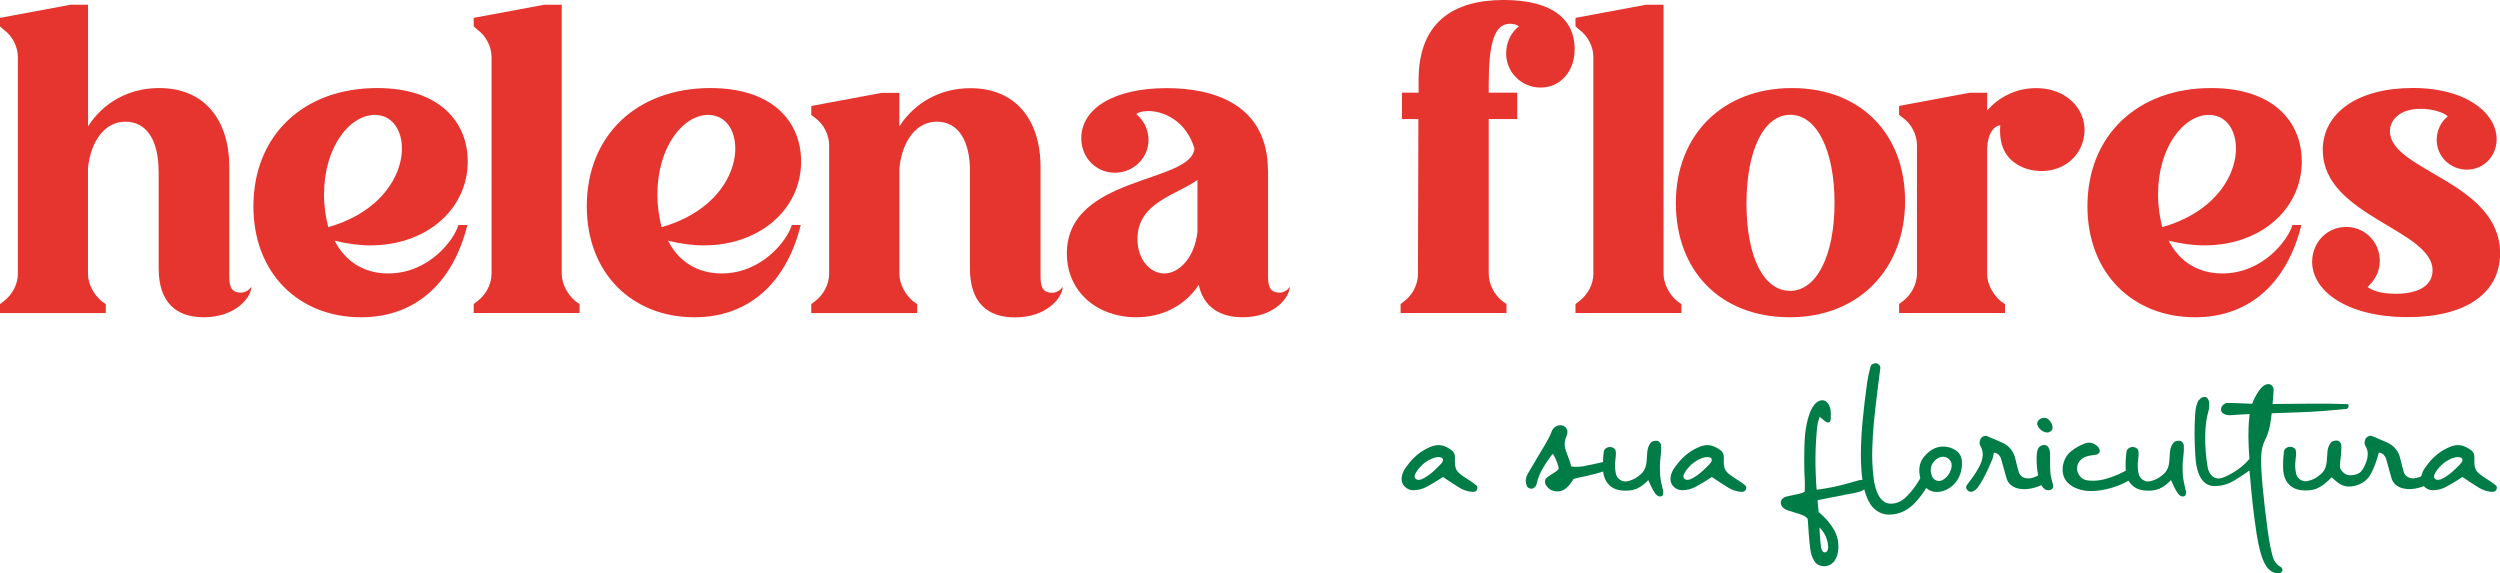 <?xml version="1.0" encoding="UTF-8"?>
<svg xmlns="http://www.w3.org/2000/svg" id="Camada_2" data-name="Camada 2" viewBox="0 0 355.46 81.53">
  <defs>
    <style>
      .cls-1 {
        fill: #007c46;
      }

      .cls-2 {
        fill: #e6342e;
      }
    </style>
  </defs>
  <g id="Camada_1-2" data-name="Camada 1">
    <g>
      <g>
        <path class="cls-2" d="M22.55,24.37c0-4.41-1.69-7.07-4.72-7.07-2.84,0-4.9,2.6-5.32,6.59v15.06c0,1.45.85,2.96,1.93,3.87l.6.42v1.27H0v-1.27l.54-.42c1.21-.91,2-2.42,2-3.87V8.1c0-1.45-.79-3.02-2-3.87l-.54-.48v-1.21L10.04.67h2.48v17.29c2.18-3.39,5.8-5.44,10.1-5.44,6.47,0,9.98,4.53,9.98,11.25v15.66c0,1.57.48,2.18,1.69,2.18,0,0,.91,0,1.45-.85,0,1.51-2.24,4.35-6.77,4.35-3.99,0-6.41-2.18-6.41-6.95v-13.79Z"></path>
        <path class="cls-2" d="M66.51,22.92c0,6.83-5.87,11.97-13.85,11.97-1.63,0-3.33-.24-5.08-.67,1.51,2.96,4.17,4.66,7.62,4.66,5.8,0,9.37-4.78,9.98-6.89h1.27c-1.93,7.86-7.07,13.12-15.12,13.12-8.83,0-15.3-6.23-15.3-15.78,0-10.04,7.07-16.81,17.59-16.81,8.95,0,12.88,4.9,12.88,10.4ZM53.33,16.33c-3.63,0-7.26,4.6-7.26,11.31,0,1.69.24,3.26.6,4.66,12.7-3.63,12.46-15.96,6.65-15.96Z"></path>
        <path class="cls-2" d="M82.41,43.23v1.27h-15.06v-1.27l.54-.42c1.21-.91,2-2.42,2-3.87V8.1c0-1.45-.79-3.02-2-3.87l-.54-.48v-1.21l10.04-1.87h2.48v38.27c0,1.45.85,2.96,1.93,3.87l.6.42Z"></path>
        <path class="cls-2" d="M113.91,22.92c0,6.83-5.87,11.97-13.85,11.97-1.63,0-3.33-.24-5.08-.67,1.51,2.96,4.17,4.66,7.62,4.66,5.8,0,9.37-4.78,9.98-6.89h1.27c-1.93,7.86-7.07,13.12-15.12,13.12-8.83,0-15.3-6.23-15.3-15.78,0-10.04,7.07-16.81,17.59-16.81,8.95,0,12.88,4.9,12.88,10.4ZM100.73,16.33c-3.63,0-7.26,4.6-7.26,11.31,0,1.69.24,3.26.6,4.66,12.7-3.63,12.46-15.96,6.65-15.96Z"></path>
        <path class="cls-2" d="M137.92,24.37c0-4.41-1.69-7.07-4.72-7.07-2.84,0-4.9,2.6-5.32,6.59v15.06c0,1.45.85,2.96,1.93,3.87l.6.42v1.27h-15.06v-1.27l.54-.42c1.21-.91,2-2.42,2-3.87v-18.32c0-1.45-.79-3.02-2-3.87l-.54-.42v-1.27l10.04-1.87h2.48v4.78c2.18-3.39,5.8-5.44,10.1-5.44,6.47,0,9.98,4.53,9.98,11.25v15.66c0,1.57.48,2.18,1.69,2.18,0,0,.91,0,1.45-.85,0,1.51-2.24,4.35-6.77,4.35-3.99,0-6.41-2.18-6.41-6.95v-13.79Z"></path>
        <path class="cls-2" d="M180.3,24.31v15.12c0,1.57.48,2.18,1.69,2.18,0,0,.91,0,1.39-.85,0,1.51-2.18,4.35-6.71,4.35-3.26,0-5.56-1.51-6.23-4.6-2,3.02-5.26,4.6-8.89,4.6-5.56,0-9.86-3.63-9.86-9.07,0-11.13,17.72-9.92,18.14-14.93-1.21-3.99-4.41-5.32-6.53-5.32-.85,0-1.45.18-1.75.42,1.03.85,1.75,2.18,1.75,3.69,0,2.54-2.12,4.66-4.78,4.66s-4.78-2.12-4.78-4.9c0-4.17,4.53-7.13,12.15-7.13,6.77,0,14.39,2.36,14.39,11.79ZM170.26,25.58c-3.02,2.18-8.53,3.2-8.53,8.4,0,3.02,1.87,4.9,3.81,4.9,2.18,0,4.35-2.36,4.72-5.93v-7.38Z"></path>
        <path class="cls-2" d="M201.7,16.93h-2.36v-3.75h2.36v-1.81c0-8.16,4.9-11.37,12.09-11.37s10.1,2.96,10.1,6.95c0,3.33-2.12,5.5-4.84,5.5s-4.9-2.18-4.9-4.84c0-1.57.66-2.96,1.81-3.87-.3-.24-.79-.36-1.27-.36-2.24,0-3.02,2.84-3.02,8.59v1.21h4.05v3.75h-4.05v22.01c0,1.45.79,2.96,1.93,3.87l.6.42v1.27h-15.06v-1.27l.54-.42c1.21-.91,1.93-2.42,1.93-3.87l.06-22.01Z"></path>
        <path class="cls-2" d="M239.07,43.23v1.27h-15.06v-1.27l.54-.42c1.21-.91,2-2.42,2-3.87V8.1c0-1.45-.79-3.02-2-3.87l-.54-.48v-1.21l10.04-1.87h2.48v38.27c0,1.45.85,2.96,1.93,3.87l.6.42Z"></path>
        <path class="cls-2" d="M254.79,12.52c9.73,0,16.08,6.47,16.08,16.08s-6.53,16.51-16.39,16.51-16.2-6.59-16.2-16.26,6.65-16.33,16.51-16.33ZM254.49,41.36c3.81,0,6.35-5.02,6.35-12.52s-2.54-12.52-6.29-12.52-6.23,5.02-6.23,12.64,2.48,12.39,6.17,12.39Z"></path>
        <path class="cls-2" d="M285.08,43.23v1.27h-15.06v-1.27l.54-.42c1.21-.91,2-2.42,2-3.87v-18.32c0-1.45-.79-3.02-2-3.87l-.54-.42v-1.27l10.04-1.87h2.48v2.54c1.69-2,4.23-3.2,6.95-3.2,5.5,0,8.4,4.78,6.11,8.89-1.21,2-3.26,2.9-5.32,2.9-1.21,0-2.36-.3-3.33-.85-1.15-.67-2.84-2.12-2.54-5.68-.97.18-1.75,1.15-1.87,3.26v17.9c0,1.45.85,2.96,1.93,3.87l.6.42Z"></path>
        <path class="cls-2" d="M327.28,22.92c0,6.83-5.87,11.97-13.85,11.97-1.63,0-3.33-.24-5.08-.67,1.51,2.96,4.17,4.66,7.62,4.66,5.8,0,9.37-4.78,9.98-6.89h1.27c-1.93,7.86-7.07,13.12-15.12,13.12-8.83,0-15.3-6.23-15.3-15.78,0-10.04,7.07-16.81,17.59-16.81,8.95,0,12.88,4.9,12.88,10.4ZM314.1,16.33c-3.63,0-7.26,4.6-7.26,11.31,0,1.69.24,3.26.6,4.66,12.7-3.63,12.46-15.96,6.65-15.96Z"></path>
        <path class="cls-2" d="M330.25,21.4c0-5.44,5.08-8.89,12.82-8.89s11.91,3.69,11.91,7.26c0,2.48-1.87,4.35-4.23,4.35s-4.29-1.87-4.29-4.23c0-1.33.6-2.6,1.57-3.33-.48-.54-2.12-1.09-3.87-1.09-2.78,0-4.35,1.45-4.35,3.2,0,5.62,15.66,7.19,15.66,17.35,0,5.68-4.9,9.07-13.12,9.07-8.71,0-13.6-3.75-13.6-7.86,0-2.78,2.12-4.96,4.84-4.96s4.78,2.18,4.78,4.84c0,1.51-.73,2.78-1.75,3.69.6.42,1.69.97,3.99.97,3.63,0,5.26-1.39,5.26-3.33,0-5.8-15.6-7.74-15.6-17.05Z"></path>
      </g>
      <g>
        <path class="cls-1" d="M202.88,69.2c-.61.34-1.27.5-1.96.5-.43,0-.84-.18-1.12-.45-.89-.78-.48-2.03.11-2.82.32-.45.66-.87,1.03-1.25.75-.75,1.64-1.34,2.69-1.73.36-.12.7-.18,1.02-.16.45.02.86.18,1.27.41.2.11.39.25.57.39.12.09.21.25.29.41.05.16.09.32.09.5-.02.91,0,1.32.16,1.69.21.48.66.82,1.75,1.52.32.21.66.41.96.66.25.2.41.32.29.68-.16.43-.53.41-.87.37-.57-.07-1.14-.27-1.64-.57-.73-.45-1.44-.91-2.35-1.53-.78.53-1.52.96-2.26,1.37ZM203.85,65.1c-.55.21-1.05.5-1.48.86-.23.2-.75.71-1.03,1.21-.2.34-.29.64-.11.86.09.11.29.2.43.2.16,0,.34-.04.48-.09.57-.25,1.16-.68,1.68-1.14.39-.36.75-.71,1.05-1.03.3-.3.5-.8-.02-.94-.32-.09-.7-.02-1,.09Z"></path>
        <path class="cls-1" d="M225.33,66.24c1.19-.2,2.16-.46,3.32-.71.37-.09.82-.05.93.37.04.14-.05.48-.2.55-.68.34-1.32.57-2.05.78-.66.18-1.27.34-1.93.48-.59.12-1.11.23-1.66.39-.23.37-.45.7-.8,1.07-.39.41-.86.68-1.39.7-.66.02-1.16-.18-1.57-.66-.41-.48-.43-1.03.02-1.35.36-.27.73-.5,1.07-.71.25-.16.41-.29.55-.46,0-.21-.09-.57-.2-.87-.16-.43-.39-.96-.64-1.3-.21.23-.45.57-.68.91-.52.75-.96,1.46-1.28,2.26-.14.37-.27.77-.36,1.19-.05.29-.43.61-.68.61-.21.02-.55-.12-.64-.3-.16-.29-.21-.66-.2-.96.04-.34.16-.68.34-.96.77-1.34,1.57-2.64,2.35-3.96.39-.66.75-1.32,1.03-2.05.18-.46.71-.8,1.18-.8.32,0,.62.12.8.34.2.23.27.55.2.86-.05.25-.16.5-.25.73-.16.5-.16,1.02,0,1.52.21.64.43,1.19.66,1.84.05.18.07.34.16.57.39.07.71.07,1.16.04-.04,0,.43-.04.75-.09Z"></path>
        <path class="cls-1" d="M236.02,67.22c.04.66.14,1.28.3,1.93.04.18.12.45.16.71.04.3.02.61-.25.7-.34.12-.68-.13-.82-.32-.25-.32-.48-.73-.66-1.12-.07-.14-.25-.57-.39-.86-.48.52-1.03.96-1.66,1.23-.55.23-1.12.29-1.73.27-.93-.02-1.68-.29-2.19-.82-.55-.55-.86-1.35-.87-2.41-.02-.77.02-1.53.12-2.28.05-.39.37-.62.7-.68.43-.07.94.14,1,.57s0,.86-.05,1.27c-.09.68-.07,1.35.09,2.01.16.66.89,1.14,1.53,1.02.87-.16,1.59-.59,2.21-1.23.36-.39.52-.91.59-1.43.07-.52.07-1.03.11-1.48.05-.53.2-1,.52-1.37.2-.23.66-.3.93-.25.21.04.5.3.52.64.04.59-.02,1.18-.07,1.66-.11.77-.12,1.52-.07,2.25Z"></path>
        <path class="cls-1" d="M241.11,69.2c-.61.34-1.27.5-1.96.5-.43,0-.84-.18-1.12-.45-.89-.78-.48-2.03.11-2.82.32-.45.66-.87,1.03-1.25.75-.75,1.64-1.34,2.69-1.73.36-.12.7-.18,1.02-.16.45.02.86.18,1.27.41.2.11.39.25.57.39.12.09.21.25.29.41.05.16.09.32.09.5-.02.91,0,1.32.16,1.69.21.48.66.82,1.75,1.52.32.21.66.41.96.66.25.2.41.32.29.68-.16.43-.53.41-.87.37-.57-.07-1.14-.27-1.64-.57-.73-.45-1.44-.91-2.35-1.53-.78.53-1.52.96-2.26,1.37ZM242.07,65.1c-.55.21-1.05.5-1.48.86-.23.2-.75.71-1.03,1.21-.2.34-.29.64-.11.86.09.11.29.2.43.2.16,0,.34-.04.48-.09.57-.25,1.16-.68,1.68-1.14.39-.36.75-.71,1.05-1.03.3-.3.5-.8-.02-.94-.32-.09-.7-.02-1,.09Z"></path>
        <path class="cls-1" d="M262.16,70.39c-1.3.23-2.53.5-3.73.73.04.57.07,1.16.16,1.69.5.43.94.84,1.32,1.3.94,1.14,1.48,2.17,1.48,3.55,0,.94-.21,1.73-.73,2.3-.34.37-.82.55-1.3.55-.53,0-1.09-.25-1.37-.71-.32-.5-.5-1.05-.59-1.66-.16-1.18-.3-3.16-.37-4.35-.23-.32-.48-.46-1.16-.7-.64-.21-1.12-.36-1.6-.5-.59-.18-1.07-.57-1.07-1.12,0-.48.45-.77.71-.84.62-.16,1.11-.25,1.85-.41.29-.07.5-.12.82-.27.05-.29.05-1.05.04-1.35-.07-1.21-.09-2.19-.09-3.17,0-1.3.02-2.57.14-3.78.11-.91.27-1.8.55-2.64.18-.53.37-.93.66-1.35.29-.43.77-.75,1.23-.75.77,0,1.12.91,1.18,1.48.04.43.04.86,0,1.28-.02.23-.14.37-.27.39-.18.02-.34-.02-.45-.11-.21-.16-.55-.45-.84-.68-.21.55-.34,1.14-.39,1.69-.11,1.16-.2,2.64-.21,4.14-.02,1.25.05,2.5.09,3.46,0,.09.05.66.07,1.05.46-.02.87-.11,1.34-.18,1.46-.23,2.83-.61,4.26-1.03.36-.11.57-.18.91-.16s.61.21.64.64c.05.7-.89,1.03-1.66,1.19-.59.12-.89.18-1.62.3ZM258.75,75.97c.04.57.09,1.32.18,1.89.04.27.23.71.53.68.39,0,.5-.52.48-.87-.04-.62-.25-1.28-.55-1.8-.2-.34-.39-.57-.68-.89,0,.36.02.66.04,1Z"></path>
        <path class="cls-1" d="M272.35,71.42c-1.05,1.11-2.26,1.75-3.78,1.75-1.11,0-2.17-.66-2.73-1.64-.55-.98-.87-2.07-1.02-3.14-.23-1.69-.27-3.39-.21-5.1.04-1.18.11-2.25.21-3.32.18-1.85.39-3.71.66-5.58.11-.75.27-1.52.48-2.26.09-.34.48-.5.78-.48.3.02.66.32.61.71-.11.84-.21,1.68-.32,2.51-.23,1.89-.45,3.62-.61,5.38-.11,1.18-.18,2.37-.21,3.53-.04.86-.02,2.66.2,4.3.25,1.85.96,3.53,2.41,3.53.89.02,1.62-.39,2.19-.94.39-.37.77-.82,1.07-1.21.45-.61.86-1.25,1.21-1.94.18-.36.57-.61.98-.3.27.2.23.61.11,1.03-.16.52-.48,1.09-.7,1.46-.43.64-.87,1.23-1.34,1.71Z"></path>
        <path class="cls-1" d="M276.31,63.49c.57,0,1.11.16,1.62.45.78.45,1.03,1.11,1.03,1.91,0,1.11-.32,2.1-1.03,2.89-.66.73-1.66,1.25-2.66,1.21-1.07-.05-1.89-.77-2.23-2-.29-1.03-.18-2.1.45-2.91.78-.98,1.68-1.55,2.82-1.55ZM276.28,64.94c-.75,0-1.43.66-1.66,1.28-.16.46-.14,1,.11,1.55.18.39.55.61.94.62.18,0,.36-.04.52-.12.46-.27.78-.62,1-1.03.3-.53.45-1.25.12-1.73-.23-.34-.62-.57-1.03-.57Z"></path>
        <path class="cls-1" d="M279.9,68.63c.55-.68,1.05-1.41,1.46-2.17.3-.55.53-1.14.55-1.73.02-.46-.07-.93-.37-1.41-.16-.25-.05-.78.11-1,.21-.27.59-.43.86-.32.71.29,1.43.61,2.12.91,1,.43,1.66,1.23,1.91,2.28.16.66.3,1.3.5,1.94.2.62.75.91,1.41.89.61-.02,1.11-.29,1.64-.59.32-.18.78-.37,1.03-.09.43.5.14.98-.14,1.19-.86.62-1.98.98-2.99,1.02-.29,0-.55,0-.82-.05-.53-.09-1-.29-1.35-.62-.23-.23-.43-.52-.53-.89-.27-.89-.48-1.78-.75-2.69-.05-.21-.16-.39-.32-.59-.14-.16-.37-.32-.73-.36-.04.39-.11.7-.21.94-.43,1.02-.87,2.05-1.43,3.01-.23.41-.41.73-.68,1.05-.34.41-.96.87-1.44.34-.39-.43-.05-.77.2-1.07Z"></path>
        <path class="cls-1" d="M290.29,69.09c-.12-.21-.23-.45-.3-.7-.25-.89-.39-1.8-.41-2.71-.02-.52-.02-1.03.09-1.55.11-.55.5-.86,1.03-.86.29,0,.48.2.59.39.16.29.2.66.2.98,0,.84-.02,1.69.04,2.53.04.55.2,1.09.34,1.62.16.52,0,.86-.59.91-.46.04-.8-.32-.98-.62ZM290.27,61.19c-.36-.27-.61-.62-.61-.96,0-.2.09-.39.29-.57.2-.16.45-.25.7-.25.23,0,.46.07.64.25.37.36.62.82.53,1.32-.05.3-.48.53-.73.52-.3-.02-.59-.14-.82-.3Z"></path>
        <path class="cls-1" d="M300.13,69.39c-.94.27-1.91.43-2.76.43-1.23.02-2.58-.36-3.39-1.21-.45-.46-.71-1.09-.71-1.84,0-1.03.46-2,1.16-2.57.59-.48,1.27-.87,1.98-1.14.73-.27,1.35-.07,1.87.45.16.16.27.41.27.64,0,.21-.23.45-.5.5-.52.07-1.05.12-1.52.3-.68.25-1.21.93-1.21,1.62,0,.41.16.84.43,1.16.5.61,1.21.62,1.89.62,1.23,0,2.26-.39,3.32-.8.32-.12.61-.27.87-.41.98-.52,1.59-.8,1.84-.23.23.55-.3,1.03-1,1.43-.8.45-1.66.8-2.53,1.05Z"></path>
        <path class="cls-1" d="M310.34,67.22c.04.66.14,1.28.3,1.93.04.18.12.45.16.71.04.3.02.61-.25.7-.34.12-.68-.13-.82-.32-.25-.32-.48-.73-.66-1.12-.07-.14-.25-.57-.39-.86-.48.52-1.03.96-1.66,1.23-.55.23-1.12.29-1.73.27-.93-.02-1.68-.29-2.19-.82-.55-.55-.86-1.35-.87-2.41-.02-.77.02-1.53.12-2.28.05-.39.37-.62.7-.68.43-.07.94.14,1,.57s0,.86-.05,1.27c-.09.68-.07,1.35.09,2.01s.89,1.14,1.53,1.02c.87-.16,1.59-.59,2.21-1.23.36-.39.52-.91.59-1.43.07-.52.07-1.03.11-1.48.05-.53.2-1,.52-1.37.2-.23.66-.3.93-.25.21.04.5.3.52.64.04.59-.02,1.18-.07,1.66-.11.77-.12,1.52-.07,2.25Z"></path>
        <path class="cls-1" d="M312.68,56.88c.16-.27.5-.46.84-.45.29.02.55.41.59.77.04.43.02.87-.11,1.27-.32,1.09-.43,2.23-.45,3.39-.04,1.53.09,3.07.34,4.55.14.82.66,1.6,1.52,1.62.2,0,.41-.04.62-.11,1.39-.52,2.87-1.53,3.8-2.67-.16-2.17-.21-4.05-.02-5.9l.05-.48c-.87.04-1.76.09-2.66.16-.46.04-.84-.05-1.16-.29-.27-.18-.29-.59-.18-.86.12-.29.55-.59.78-.59,1.19,0,2.39.09,3.58.12.25-.66.57-1.28.98-1.87.32-.45.78-.93,1.32-.93s.8.52.75.96c-.05.62-.09,1.25-.14,1.87,1.94-.02,3.85-.04,5.79-.05,1.94-.02,2.87.02,4.83.07.16,0,.2.14.18.29-.02.16-.14.37-.29.39-2.76.27-4.49.41-7.22.5-1.16.05-2.28.09-3.42.12-.04.3-.07.59-.11.87-.12,1-.36,2.01-.84,2.94-.62,1.16-.59,2.76-.53,4.06.11,2.48.8,8.7,1.3,11.16.09.45.2.84.3,1.25.18.7.55,1.25,1.21,1.6.11.05.23.29.2.45-.07.3-.34.43-.59.43-.43,0-.82-.14-1.18-.43-.23-.18-.37-.36-.52-.57-.37-.57-.62-1.21-.8-1.87-.25-.89-.45-1.84-.59-2.76-.41-2.73-.71-5.38-.93-8.13-.02-.2-.05-.48-.09-.86-.73.52-1.43.98-2.14,1.41-.89.53-1.76.8-2.82.8-2.17,0-2.64-2.62-2.73-4.3-.07-1.05-.11-2.1-.11-3.16,0-.94.02-1.89.09-2.82.05-.7.16-1.37.52-1.98Z"></path>
        <path class="cls-1" d="M332.66,66.4l.02-.02c.02.12.07.27.16.39.36.53.84.87,1.48.8,1-.09,1.35-.34,1.78-1.12.3-.55.52-1.14.55-1.73.04-.46-.07-.93-.37-1.41-.16-.25-.05-.78.11-1,.21-.27.59-.43.86-.32.71.29,1.43.61,2.12.91,1,.43,1.66,1.23,1.91,2.28.16.66.3,1.3.5,1.94.2.62.75.91,1.41.89.61-.02,1.11-.29,1.64-.59.32-.18.78-.37,1.03-.09.43.5.14.98-.14,1.19-.86.62-1.98.98-2.99,1.02-.29,0-.55,0-.82-.05-.53-.09-1-.29-1.35-.62-.23-.23-.43-.52-.53-.89-.27-.89-.48-1.78-.75-2.69-.05-.21-.16-.39-.32-.59-.14-.16-.37-.32-.73-.36-.21.87-.48,1.6-.8,2.35-.27.62-.53,1.09-.89,1.44-.68.71-1.71,1.05-2.6,1.05-.71,0-1.39-.39-1.91-.86-.18-.16-.34-.3-.5-.45-.14.12-.32.3-.46.43-.5.5-1.03.89-1.66,1.16-.55.23-1.12.29-1.73.27-.93-.02-1.68-.29-2.19-.82-.55-.55-.86-1.35-.87-2.41-.02-.77.02-1.53.12-2.28.05-.39.37-.62.7-.68.43-.07.94.14,1,.57s0,.86-.05,1.27c-.09.68-.07,1.35.09,2.01s.89,1.14,1.53,1.02c.87-.16,1.59-.59,2.21-1.23.36-.39.52-.91.59-1.43.07-.52.07-1.03.11-1.48.05-.53.2-1,.52-1.37.2-.23.66-.3.93-.25.21.04.5.3.52.64.04.59-.02,1.18-.07,1.66-.09.64-.12.93-.11,1.43Z"></path>
        <path class="cls-1" d="M347.83,69.2c-.61.34-1.27.5-1.96.5-.43,0-.84-.18-1.12-.45-.89-.78-.48-2.03.11-2.82.32-.45.66-.87,1.03-1.25.75-.75,1.64-1.34,2.69-1.73.36-.12.7-.18,1.02-.16.45.02.86.18,1.27.41.2.11.39.25.57.39.12.09.21.25.29.41.05.16.09.32.09.5-.02.91,0,1.32.16,1.69.21.48.66.82,1.75,1.52.32.21.66.41.96.66.25.2.41.32.29.68-.16.43-.53.41-.87.37-.57-.07-1.14-.27-1.64-.57-.73-.45-1.44-.91-2.35-1.53-.78.53-1.52.96-2.26,1.37ZM348.8,65.1c-.55.21-1.05.5-1.48.86-.23.2-.75.71-1.03,1.21-.2.34-.29.64-.11.86.09.11.29.2.43.2.16,0,.34-.04.48-.09.57-.25,1.16-.68,1.68-1.14.39-.36.75-.71,1.05-1.03.3-.3.5-.8-.02-.94-.32-.09-.7-.02-1,.09Z"></path>
      </g>
    </g>
  </g>
</svg>
